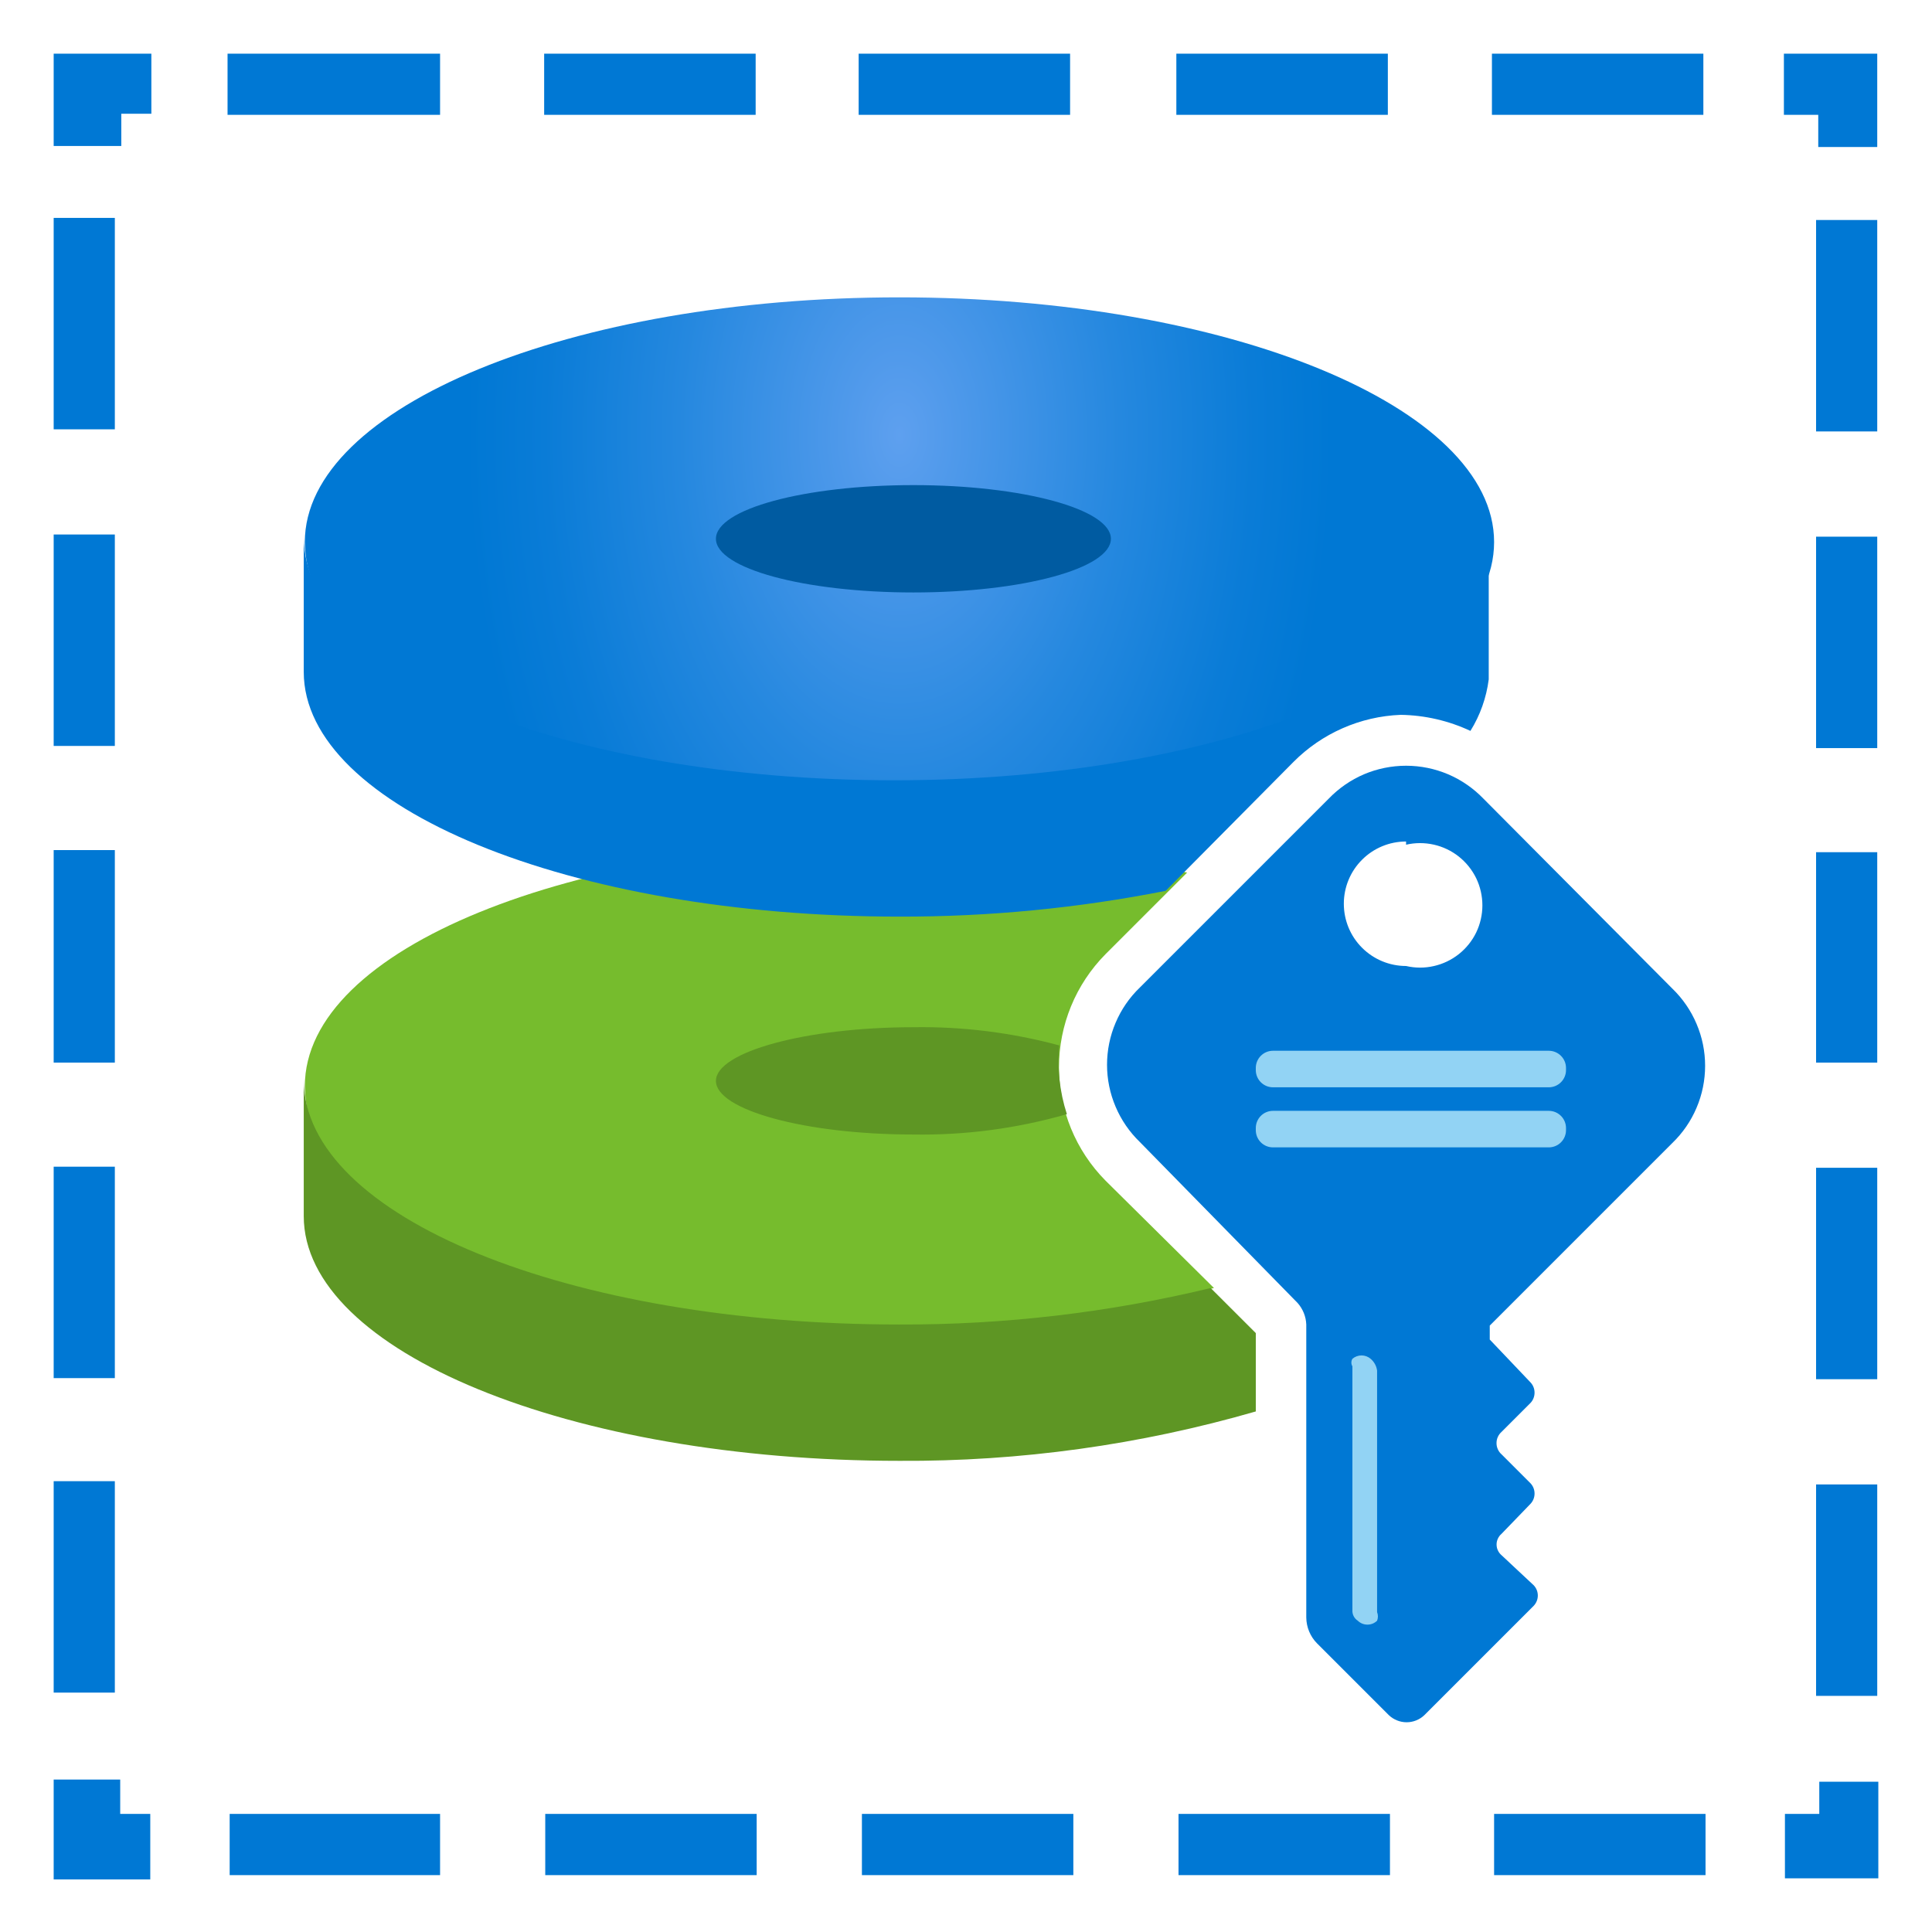 <?xml version="1.0" encoding="UTF-8"?>
<svg width="32" height="32" viewBox="0 0 32 32" fill="none" xmlns="http://www.w3.org/2000/svg">
<path d="M3.769 0.889H7.289V1.902H3.769V0.889ZM29.547 1.902H30.116V2.435H31.093V0.889H29.547V1.902ZM2.489 30.044H1.991V29.475H0.889V31.129H2.489V30.062V30.044ZM30.133 29.511V30.044H29.564V31.111H31.111V29.511H30.133ZM2.009 2.418V1.884H2.507V0.889H0.889V2.418H2.009ZM9.013 0.889H12.516V1.902H9.013V0.889ZM14.222 0.889H17.724V1.902H14.222V0.889ZM19.484 0.889H22.987V1.902H19.484V0.889ZM24.711 0.889H28.213V1.902H24.711V0.889ZM3.804 30.044H7.289V31.058H3.804V30.044ZM9.031 30.044H12.533V31.058H9.031V30.044ZM14.276 30.044H17.778V31.058H14.276V30.044ZM19.52 30.044H23.022V31.058H19.52V30.044ZM24.747 30.044H28.249V31.058H24.747V30.044ZM30.08 3.644H31.093V7.146H30.08V3.644ZM30.08 8.889H31.093V12.391H30.08V8.889ZM30.08 14.115H31.093V17.6H30.08V14.115ZM30.08 19.342H31.093V22.844H30.08V19.342ZM30.08 24.587H31.093V28.089H30.08V24.587ZM0.889 3.609H1.902V7.111H0.889V3.609ZM0.889 8.853H1.902V12.355H0.889V8.853ZM0.889 14.08H1.902V17.6H0.889V14.08ZM0.889 19.324H1.902V22.826H0.889V19.324ZM0.889 24.533H1.902V28.035H0.889V24.533Z" fill="#0078D4"/>
<path d="M18.311 19.555C17.817 19.056 17.54 18.382 17.54 17.68C17.54 16.977 17.817 16.303 18.311 15.804L19.662 14.453C18.104 14.106 16.512 13.933 14.916 13.938C9.458 13.938 5.049 15.715 5.049 17.991C5.049 20.267 9.422 22.044 14.898 22.044C16.657 22.026 18.407 21.787 20.107 21.333L18.311 19.555Z" fill="#76BC2D"/>
<path d="M14.898 13.031C20.337 13.031 24.747 11.217 24.747 8.978C24.747 6.74 20.337 4.925 14.898 4.925C9.458 4.925 5.049 6.74 5.049 8.978C5.049 11.217 9.458 13.031 14.898 13.031Z" fill="url(#paint0_radial_6431_68476)"/>
<path d="M15.129 9.813C16.936 9.813 18.4 9.415 18.4 8.924C18.4 8.433 16.936 8.035 15.129 8.035C13.322 8.035 11.858 8.433 11.858 8.924C11.858 9.415 13.322 9.813 15.129 9.813Z" fill="#005BA1"/>
<path d="M27.698 18.933C27.87 18.767 28.007 18.569 28.1 18.349C28.194 18.129 28.242 17.892 28.242 17.653C28.242 17.414 28.194 17.178 28.1 16.958C28.007 16.738 27.87 16.539 27.698 16.373L24.569 13.227C24.403 13.055 24.204 12.918 23.984 12.824C23.764 12.731 23.528 12.683 23.289 12.683C23.05 12.683 22.813 12.731 22.593 12.824C22.373 12.918 22.175 13.055 22.009 13.227L18.88 16.356C18.708 16.521 18.571 16.72 18.478 16.94C18.384 17.16 18.336 17.397 18.336 17.636C18.336 17.875 18.384 18.111 18.478 18.331C18.571 18.551 18.708 18.75 18.88 18.916L21.493 21.582C21.58 21.681 21.631 21.806 21.636 21.938V26.791C21.638 26.951 21.701 27.104 21.813 27.218L23.004 28.409C23.084 28.484 23.189 28.526 23.298 28.526C23.407 28.526 23.512 28.484 23.591 28.409L25.404 26.596C25.447 26.55 25.471 26.489 25.471 26.427C25.471 26.364 25.447 26.304 25.404 26.258L24.871 25.76C24.845 25.738 24.824 25.711 24.81 25.68C24.795 25.65 24.788 25.616 24.788 25.582C24.788 25.548 24.795 25.515 24.81 25.484C24.824 25.453 24.845 25.426 24.871 25.404L25.351 24.907C25.394 24.861 25.417 24.8 25.417 24.738C25.417 24.675 25.394 24.615 25.351 24.569L24.871 24.089C24.845 24.066 24.823 24.037 24.809 24.005C24.794 23.972 24.787 23.938 24.787 23.902C24.787 23.867 24.794 23.832 24.809 23.8C24.823 23.768 24.845 23.739 24.871 23.716L25.351 23.236C25.394 23.19 25.417 23.129 25.417 23.067C25.417 23.004 25.394 22.944 25.351 22.898L24.675 22.187V21.956L27.698 18.933ZM23.289 13.991C23.44 13.956 23.597 13.956 23.749 13.99C23.9 14.024 24.042 14.092 24.163 14.188C24.285 14.285 24.383 14.408 24.451 14.547C24.518 14.687 24.553 14.84 24.553 14.996C24.553 15.151 24.518 15.304 24.451 15.444C24.383 15.584 24.285 15.706 24.163 15.803C24.042 15.899 23.9 15.967 23.749 16.001C23.597 16.036 23.44 16.035 23.289 16C23.015 16 22.753 15.891 22.56 15.698C22.366 15.505 22.258 15.242 22.258 14.969C22.258 14.695 22.366 14.433 22.56 14.24C22.753 14.046 23.015 13.938 23.289 13.938V13.991Z" fill="#0078D4"/>
<path d="M21.422 12.622C21.894 12.146 22.53 11.866 23.2 11.84C23.6 11.846 23.994 11.937 24.355 12.106C24.516 11.847 24.619 11.556 24.658 11.253V8.889C24.658 11.111 20.249 12.924 14.809 12.924C9.369 12.924 5.031 11.146 5.031 8.889V11.129C5.031 13.369 9.44 15.182 14.898 15.182C16.378 15.185 17.855 15.042 19.307 14.755L21.422 12.622Z" fill="#0078D4"/>
<path opacity="0.75" d="M22.489 26.844C22.532 26.886 22.589 26.909 22.649 26.909C22.709 26.909 22.766 26.886 22.809 26.844C22.827 26.799 22.827 26.748 22.809 26.702V22.702C22.799 22.626 22.761 22.556 22.702 22.506C22.66 22.47 22.607 22.45 22.551 22.45C22.496 22.45 22.442 22.47 22.4 22.506C22.389 22.525 22.383 22.547 22.383 22.569C22.383 22.59 22.389 22.612 22.4 22.631V26.666C22.398 26.701 22.404 26.736 22.42 26.767C22.436 26.799 22.459 26.825 22.489 26.844Z" fill="#C3F1FF"/>
<path opacity="0.75" d="M25.653 17.404H21.084C20.927 17.404 20.8 17.532 20.8 17.689V17.724C20.8 17.881 20.927 18.009 21.084 18.009H25.653C25.81 18.009 25.938 17.881 25.938 17.724V17.689C25.938 17.532 25.81 17.404 25.653 17.404Z" fill="#C3F1FF"/>
<path opacity="0.75" d="M25.653 18.399H21.084C20.927 18.399 20.8 18.527 20.8 18.684V18.719C20.8 18.877 20.927 19.004 21.084 19.004H25.653C25.81 19.004 25.938 18.877 25.938 18.719V18.684C25.938 18.527 25.81 18.399 25.653 18.399Z" fill="#C3F1FF"/>
<path d="M20.8 22.08L20.053 21.334C18.365 21.741 16.634 21.944 14.898 21.938C9.44 21.938 5.031 20.16 5.031 17.885V20.143C5.031 22.383 9.44 24.196 14.898 24.196C16.894 24.208 18.882 23.932 20.8 23.378V22.08ZM17.547 17.316C16.759 17.103 15.945 17.001 15.129 17.014C13.351 17.014 11.858 17.423 11.858 17.903C11.858 18.383 13.333 18.791 15.129 18.791C15.988 18.805 16.845 18.691 17.671 18.454C17.55 18.081 17.508 17.688 17.547 17.298V17.316Z" fill="#5E9624"/>
<defs>
<radialGradient id="paint0_radial_6431_68476" cx="0" cy="0" r="1" gradientUnits="userSpaceOnUse" gradientTransform="translate(14.898 7.209) scale(7.2 11.448)">
<stop stop-color="#5EA0EF"/>
<stop offset="0.11" stop-color="#519AEB"/>
<stop offset="0.51" stop-color="#2588DF"/>
<stop offset="0.82" stop-color="#0A7CD7"/>
<stop offset="1" stop-color="#0078D4"/>
</radialGradient>
</defs>
</svg>
